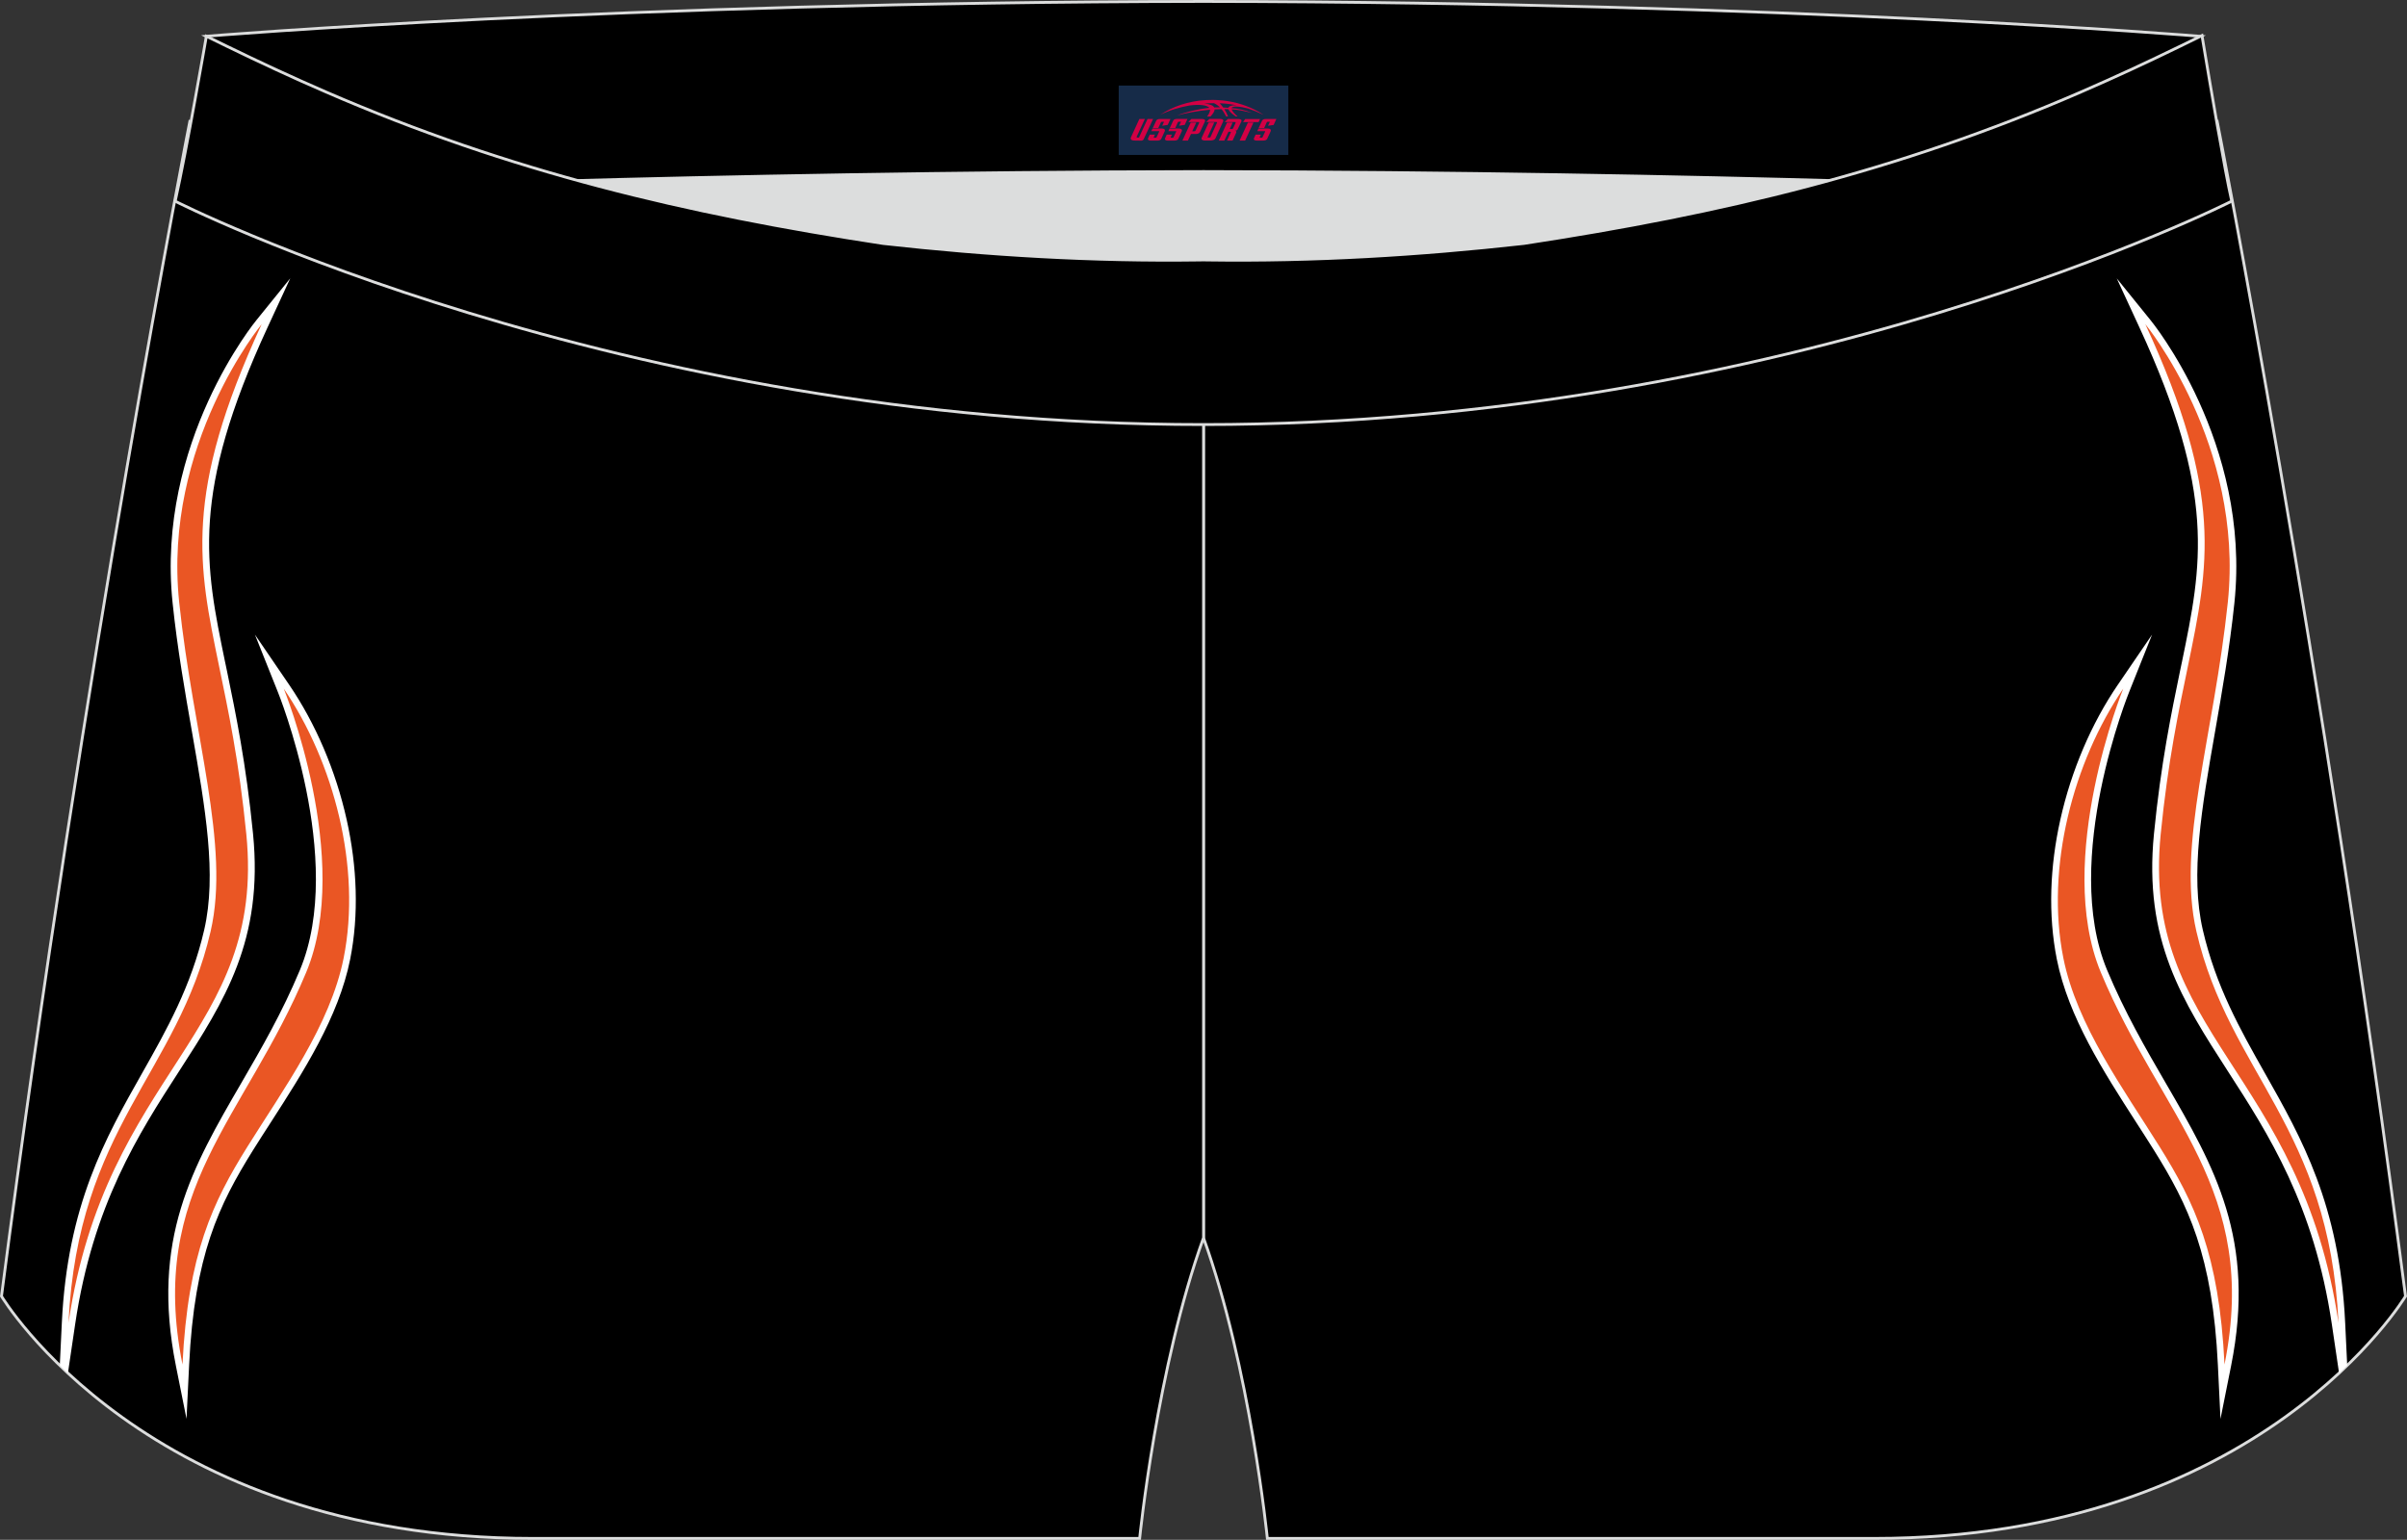 <?xml version="1.0" encoding="utf-8"?>
<!-- Generator: Adobe Illustrator 22.0.0, SVG Export Plug-In . SVG Version: 6.00 Build 0)  -->
<svg xmlns="http://www.w3.org/2000/svg" xmlns:xlink="http://www.w3.org/1999/xlink" version="1.1" id="图层_1" x="0px" y="0px" width="340.57px" height="217.94px" viewBox="0 0 340.57 217.94" enable-background="new 0 0 340.57 217.94" xml:space="preserve">
<rect x="0" y="0" width="340.57" height="217.94" fill="#333333" stroke="none"/>
<g>
	<path stroke="#DCDDDD" stroke-width="0.4" stroke-miterlimit="22.926" d="M217.18,46.25c38.19-5.81,64.25-13.27,96.54-29.03   c0,0,14.83,75.21,26.64,166.24c0,0-20.45,34.28-75.19,34.28c-54.74,0-85.85,0-85.85,0s-2.44-24.27-9.04-42.56l0-115.07l0.44-11.42   l-0.44,11.42V48.68C186.03,48.88,201.66,48,217.18,46.25z"/>
	<g>
		<path fill="#FFFFFF" d="M309.05,56.8c3.29,6.96,6.42,16.93,5.23,28.33c-0.67,6.38-1.73,12.44-2.72,18.11    c-1.93,11.02-3.61,20.58-1.71,28.8c1.91,8.29,5.4,14.46,8.97,20.76c1.73,3.07,3.49,6.17,5.08,9.56c-2.27-4.37-4.73-8.17-7.07-11.8    c-6.22-9.63-11.6-17.96-10.17-32.41c0.98-9.83,2.43-16.87,3.65-22.79l0.19-0.91l0.08-0.37C312.98,82.38,314.85,73.33,309.05,56.8    L309.05,56.8z M332.11,193.26l-0.29-6.06c-0.8-16.64-6.16-26.12-11.37-35.33c-3.49-6.18-6.91-12.23-8.77-20.25    c-1.81-7.84-0.16-17.23,1.73-28.05c0.99-5.67,2.06-11.73,2.74-18.24c2.38-22.73-11.83-39.97-11.87-40.02l-4.78-5.91l3.19,6.9    c10.94,23.65,8.87,33.65,6.03,47.42l-0.08,0.37l-0.19,0.91c-1.23,5.97-2.7,13.06-3.68,22.99c-1.5,15.11,4.05,23.69,10.45,33.62    c5.74,8.89,12.2,18.89,14.71,35.79l1.03,6.96C331.37,193.97,331.74,193.61,332.11,193.26L332.11,193.26z M296.51,106.64    c-1.33,3.12-2.4,6.43-3.15,9.82c-1.4,6.31-1.69,12.88-0.47,18.97c1.56,7.79,6.43,15.37,10.92,22.35c0.88,1.37,1.75,2.71,2.57,4.04    c2.47,3.95,4.6,7.79,6.23,12.66c0.93,2.8,1.69,5.92,2.24,9.59c0.25-12.09-4.6-20.45-10.05-29.84c-2.85-4.91-5.85-10.09-8.41-16.22    C292.27,128.11,294.27,115.27,296.51,106.64L296.51,106.64z M298.13,137.28c-6.52-15.64,3.14-39.39,3.17-39.45l3.2-8.01    l-4.86,7.12c-3.7,5.43-6.58,12.12-8.13,19.11c-1.46,6.56-1.75,13.4-0.48,19.75c1.63,8.14,6.6,15.87,11.19,23    c0.88,1.36,1.74,2.7,2.56,4.01c2.4,3.85,4.48,7.58,6.04,12.26c1.56,4.69,2.62,10.36,2.99,18.11l0.37,7.65l1.5-7.51    c3.58-17.92-2.37-28.19-9.26-40.05C303.61,148.43,300.64,143.3,298.13,137.28z"/>
		<path fill="#EA5624" d="M303.55,45.89c0,0,14,17,11.67,39.33c-1.97,18.86-7.27,34.4-4.45,46.6c4.64,20.07,18.78,27.75,20.11,55.41    c-5.31-35.74-27.97-40.84-25.16-69.18c1.03-10.39,2.59-17.66,3.86-23.8C312.48,80.13,314.71,70.03,303.55,45.89L303.55,45.89z     M300.42,97.47c-7.04,10.33-11.04,25.29-8.47,38.14c1.9,9.51,8.55,18.57,13.62,26.7c4.88,7.81,8.43,15.14,9.18,30.82    c4.98-24.9-8.89-34.84-17.5-55.5C290.59,121.64,300.42,97.47,300.42,97.47z"/>
	</g>
	<path stroke="#DCDDDD" stroke-width="0.4" stroke-miterlimit="22.926" d="M123.39,46.25C85.2,40.44,59.14,32.98,26.85,17.22   c0,0-14.83,75.21-26.64,166.24c0,0,20.45,34.28,75.19,34.28s85.85,0,85.85,0s2.44-24.27,9.04-42.56V60.11l-0.44-11.42l0.44,11.42   V48.68C154.54,48.88,138.91,48,123.39,46.25z"/>
	<g>
		<path fill="#FFFFFF" d="M31.52,56.8c-3.29,6.96-6.42,16.93-5.23,28.33c0.67,6.38,1.73,12.44,2.72,18.11    c1.93,11.02,3.61,20.58,1.71,28.8c-1.91,8.29-5.4,14.46-8.97,20.76c-1.74,3.07-3.49,6.17-5.08,9.56c2.27-4.37,4.73-8.17,7.07-11.8    c6.22-9.63,11.6-17.96,10.17-32.41c-0.97-9.83-2.43-16.87-3.65-22.79l-0.19-0.91L30,94.08C27.59,82.38,25.72,73.33,31.52,56.8    L31.52,56.8z M8.46,193.26l0.29-6.06c0.8-16.64,6.16-26.12,11.37-35.33c3.49-6.18,6.91-12.23,8.77-20.25    c1.81-7.84,0.16-17.23-1.73-28.05c-0.99-5.67-2.06-11.73-2.74-18.24C22.04,62.59,36.25,45.35,36.29,45.3l4.78-5.91l-3.19,6.9    c-10.94,23.65-8.87,33.65-6.03,47.42l0.08,0.37l0.19,0.91c1.23,5.97,2.7,13.06,3.68,22.99c1.5,15.11-4.04,23.69-10.45,33.62    c-5.74,8.89-12.2,18.89-14.71,35.79l-1.03,6.96C9.21,193.97,8.83,193.61,8.46,193.26L8.46,193.26z M44.06,106.64    c1.33,3.12,2.4,6.43,3.15,9.82c1.4,6.31,1.69,12.88,0.47,18.97c-1.56,7.79-6.43,15.37-10.92,22.35c-0.88,1.37-1.75,2.71-2.57,4.04    c-2.47,3.95-4.6,7.79-6.23,12.66c-0.93,2.8-1.69,5.92-2.24,9.59c-0.25-12.09,4.6-20.45,10.05-29.85    c2.85-4.9,5.85-10.09,8.41-16.22C48.3,128.11,46.3,115.27,44.06,106.64L44.06,106.64z M42.44,137.28    c6.52-15.64-3.14-39.39-3.17-39.45l-3.2-8.01l4.86,7.12c3.7,5.43,6.58,12.12,8.13,19.11c1.46,6.56,1.75,13.4,0.48,19.75    c-1.63,8.14-6.6,15.87-11.19,23c-0.88,1.36-1.74,2.7-2.56,4.01c-2.4,3.85-4.48,7.58-6.04,12.26c-1.56,4.69-2.62,10.36-2.99,18.11    l-0.37,7.64l-1.5-7.5c-3.59-17.92,2.37-28.19,9.26-40.05C36.96,148.43,39.93,143.3,42.44,137.28z"/>
		<path fill="#EA5624" d="M37.02,45.89c0,0-14,17-11.67,39.33c1.97,18.86,7.27,34.4,4.45,46.6c-4.63,20.07-18.78,27.75-20.11,55.41    c5.31-35.74,27.97-40.84,25.16-69.18c-1.03-10.39-2.59-17.66-3.86-23.8C28.09,80.13,25.86,70.03,37.02,45.89L37.02,45.89z     M40.15,97.47c7.04,10.33,11.04,25.29,8.47,38.14c-1.9,9.51-8.55,18.57-13.62,26.7c-4.87,7.81-8.42,15.14-9.18,30.82    c-4.98-24.9,8.9-34.84,17.5-55.5C49.98,121.64,40.15,97.47,40.15,97.47z"/>
	</g>
	<path fill="#DCDDDD" d="M217.19,46.25c32.31-4.91,55.94-11.01,82-22.32c-85.24-3.77-172.56-3.77-257.8,0   c26.06,11.31,49.69,17.4,82,22.32C152.9,49.57,187.67,49.57,217.19,46.25z"/>
	<path stroke="#DCDDDD" stroke-width="0.4" stroke-miterlimit="22.926" d="M41.39,26.9c0,0,57.06-2.52,128.9-2.62   c71.84,0.1,128.9,2.62,128.9,2.62c4.74-2.06,7.2-19.34,12.18-21.76c0,0-58.04-4.84-141.07-4.94C87.25,0.29,29.2,5.13,29.2,5.13   C34.17,7.56,36.65,24.85,41.39,26.9z"/>
	<path stroke="#DCDDDD" stroke-width="0.4" stroke-miterlimit="22.926" d="M124.94,34.46c14.85,1.66,29.78,2.55,44.73,2.34   l0.61-0.01l0.61,0.01c14.94,0.21,29.88-0.68,44.73-2.34c28.02-4.27,52.81-10.15,78.82-21.44c4.73-2.05,9.42-4.23,14.06-6.49   l3.06-1.5c1.29,7.74,3.2,18.96,4.21,23.44c0,0-62.32,31.65-145.5,31.62C87.11,60.13,24.79,28.48,24.79,28.48   c1.6-7.14,4.41-23.35,4.41-23.35l0.29,0.14l2.58,1.26c4.64,2.26,9.32,4.44,14.06,6.49C72.14,24.31,96.92,30.19,124.94,34.46z"/>
	
</g>
<g id="tag_logo">
	<rect y="12.11" fill="#162B48" width="24" height="9.818" x="158.29"/>
	<g>
		<path fill="#D30044" d="M174.25,15.3l0.005-0.011c0.131-0.311,1.085-0.262,2.351,0.071c0.715,0.24,1.44,0.54,2.193,0.9    c-0.218-0.147-0.447-0.289-0.682-0.42l0.011,0.005l-0.011-0.005c-1.478-0.845-3.218-1.418-5.1-1.62    c-1.282-0.115-1.658-0.082-2.411-0.055c-2.449,0.142-4.68,0.905-6.458,2.095c1.26-0.638,2.722-1.075,4.195-1.336    c1.467-0.18,2.476-0.033,2.771,0.344c-1.691,0.175-3.469,0.633-4.555,1.075c1.156-0.338,2.967-0.665,4.647-0.813    c0.016,0.251-0.115,0.567-0.415,0.96h0.475c0.376-0.382,0.584-0.725,0.595-1.004c0.333-0.022,0.66-0.033,0.971-0.033    C173.08,15.74,173.29,16.09,173.49,16.48h0.262c-0.125-0.344-0.295-0.687-0.518-1.036c0.207,0,0.393,0.005,0.567,0.011    c0.104,0.267,0.496,0.66,1.058,1.025h0.245c-0.442-0.365-0.753-0.753-0.835-1.004c1.047,0.065,1.696,0.224,2.885,0.513    C176.07,15.56,175.33,15.39,174.25,15.3z M171.81,15.21c-0.164-0.295-0.655-0.485-1.402-0.551    c0.464-0.033,0.922-0.055,1.364-0.055c0.311,0.147,0.589,0.344,0.84,0.589C172.35,15.19,172.08,15.2,171.81,15.21z M173.79,15.26c-0.224-0.016-0.458-0.027-0.715-0.044c-0.147-0.202-0.311-0.398-0.502-0.6c0.082,0,0.164,0.005,0.24,0.011    c0.72,0.033,1.429,0.125,2.138,0.273C174.28,14.86,173.9,15.02,173.79,15.26z"/>
		<path fill="#D30044" d="M161.21,16.84L160.04,19.39C159.86,19.76,160.13,19.9,160.61,19.9l0.873,0.005    c0.115,0,0.251-0.049,0.327-0.175l1.342-2.891H162.37L161.15,19.47H160.98c-0.147,0-0.185-0.033-0.147-0.125l1.156-2.504H161.21L161.21,16.84z M163.07,18.19h1.271c0.36,0,0.584,0.125,0.442,0.425L164.31,19.65C164.21,19.87,163.94,19.9,163.71,19.9H162.79c-0.267,0-0.442-0.136-0.349-0.333l0.235-0.513h0.742L163.24,19.43C163.22,19.48,163.26,19.49,163.32,19.49h0.18    c0.082,0,0.125-0.016,0.147-0.071l0.376-0.813c0.011-0.022,0.011-0.044-0.055-0.044H162.9L163.07,18.19L163.07,18.19z M163.89,18.12h-0.78l0.475-1.025c0.098-0.218,0.338-0.256,0.578-0.256H165.61L165.22,17.68L164.44,17.8l0.262-0.562H164.41c-0.082,0-0.12,0.016-0.147,0.071L163.89,18.12L163.89,18.12z M165.48,18.19L165.31,18.56h1.069c0.06,0,0.06,0.016,0.049,0.044    L166.05,19.42C166.03,19.47,165.99,19.49,165.91,19.49H165.73c-0.055,0-0.104-0.011-0.082-0.06l0.175-0.376H165.08L164.85,19.57C164.75,19.76,164.93,19.9,165.2,19.9h0.916c0.24,0,0.502-0.033,0.605-0.251l0.475-1.031c0.142-0.3-0.082-0.425-0.442-0.425H165.48L165.48,18.19z M166.29,18.12l0.371-0.818c0.022-0.055,0.06-0.071,0.147-0.071h0.295L166.84,17.79l0.791-0.115l0.387-0.845H166.57c-0.24,0-0.48,0.038-0.578,0.256L165.52,18.12L166.29,18.12L166.29,18.12z M168.69,18.58h0.278c0.087,0,0.153-0.022,0.202-0.115    l0.496-1.075c0.033-0.076-0.011-0.12-0.125-0.12H168.14l0.431-0.431h1.522c0.355,0,0.485,0.153,0.393,0.355l-0.676,1.445    c-0.06,0.125-0.175,0.333-0.644,0.327l-0.649-0.005L168.08,19.9H167.3l1.178-2.558h0.785L168.69,18.58L168.69,18.58z     M171.28,19.39c-0.022,0.049-0.06,0.076-0.142,0.076h-0.191c-0.082,0-0.109-0.027-0.082-0.076l0.944-2.051h-0.785l-0.987,2.138    c-0.125,0.273,0.115,0.415,0.453,0.415h0.72c0.327,0,0.649-0.071,0.769-0.322l1.085-2.384c0.093-0.202-0.06-0.355-0.415-0.355    h-1.533l-0.431,0.431h1.38c0.115,0,0.164,0.033,0.131,0.104L171.28,19.39L171.28,19.39z M174,18.26h0.278    c0.087,0,0.158-0.022,0.202-0.115l0.344-0.753c0.033-0.076-0.011-0.12-0.125-0.12h-1.402l0.425-0.431h1.527    c0.355,0,0.485,0.153,0.393,0.355l-0.529,1.124c-0.044,0.093-0.147,0.18-0.393,0.18c0.224,0.011,0.256,0.158,0.175,0.327    l-0.496,1.075h-0.785l0.54-1.167c0.022-0.055-0.005-0.087-0.104-0.087h-0.235L173.23,19.9h-0.785l1.178-2.558h0.785L174,18.26L174,18.26z M176.57,17.35L175.39,19.9h0.785l1.184-2.558H176.57L176.57,17.35z M178.08,17.28l0.202-0.431h-2.1l-0.295,0.431    H178.08L178.08,17.28z M178.06,18.19h1.271c0.36,0,0.584,0.125,0.442,0.425l-0.475,1.031c-0.104,0.218-0.371,0.251-0.605,0.251    h-0.916c-0.267,0-0.442-0.136-0.349-0.333l0.235-0.513h0.742L178.23,19.43c-0.022,0.049,0.022,0.06,0.082,0.06h0.18    c0.082,0,0.125-0.016,0.147-0.071l0.376-0.813c0.011-0.022,0.011-0.044-0.049-0.044h-1.069L178.06,18.19L178.06,18.19z     M178.87,18.12H178.09l0.475-1.025c0.098-0.218,0.338-0.256,0.578-0.256h1.451l-0.387,0.845l-0.791,0.115l0.262-0.562h-0.295    c-0.082,0-0.12,0.016-0.147,0.071L178.87,18.12z"/>
	</g>
</g>
</svg>